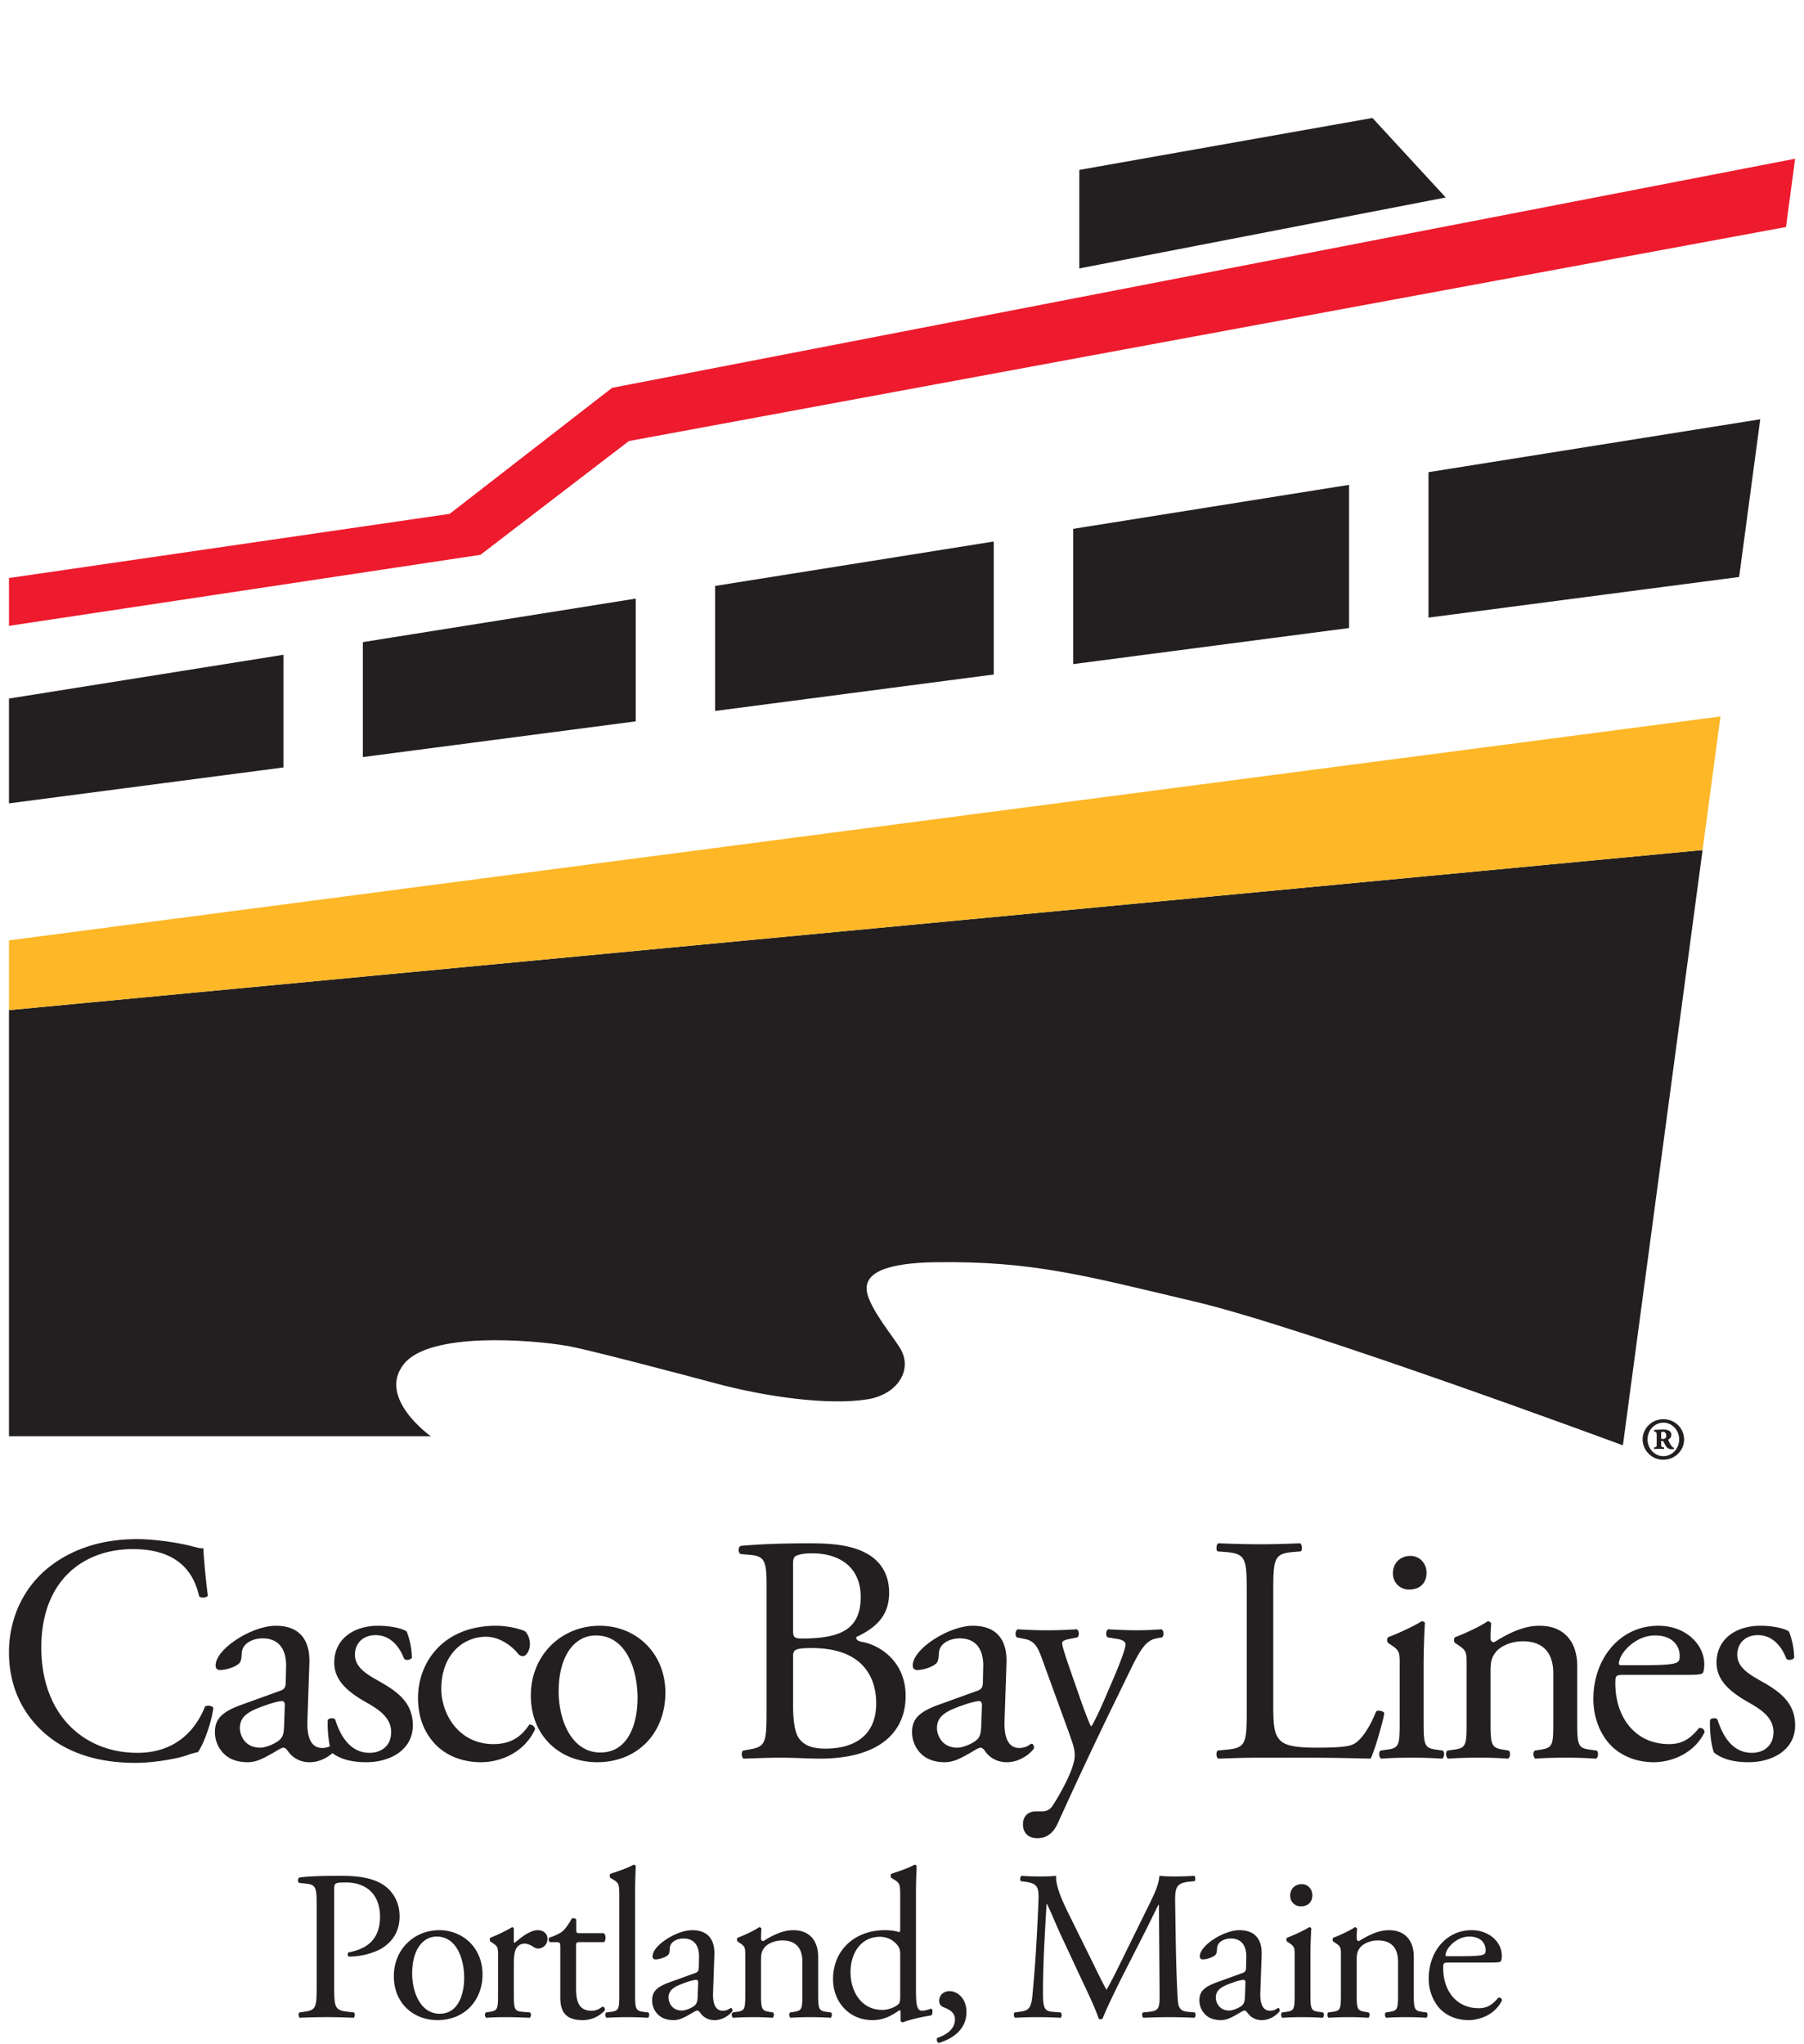 <svg width="90" height="102" viewBox="0 0 90 102" version="1.1" xmlns="http://www.w3.org/2000/svg" xmlns:xlink="http://www.w3.org/1999/xlink" xml:space="preserve" xmlns:serif="http://www.serif.com/" fill-rule="evenodd" clip-rule="evenodd" stroke-linejoin="round" stroke-miterlimit="1.414"><g id="logo" fill-rule="nonzero"><path d="M.448 50.401v21.263l21.047.001s-2.721-1.922-1.33-3.624c1.29-1.579 6.27-1.212 8.179-.878.996.174 5.934 1.478 7.331 1.854 2.521.679 5.661 1.119 7.611.802 1.506-.245 2.289-1.497 1.601-2.579-.432-.68-1.316-1.741-1.591-2.593-.379-1.173 1.006-1.631 3.365-1.666 4.9-.072 7.564.696 12.949 1.965 5.504 1.296 21.354 7.171 21.355 7.171l3.975-29.703L.448 50.401z" fill="#231f20"/><path d="M85.832 35.749L.448 46.921v3.48l84.492-7.987.892-6.665z" fill="#fdb727"/><path d="M67.304 24.192L53.54 26.387v6.75l13.764-1.801v-7.144zm3.962-.632v7.257l15.498-2.028 1.053-7.869-16.551 2.64zm-21.688 3.459l-13.9 2.217v6.238l13.9-1.819v-6.636zm-17.862 2.849l-13.614 2.171v5.736l13.614-1.782v-6.125zM14.14 38.293L.448 40.085v-5.23l13.692-2.184v5.622z" fill="#231f20"/><path d="M89.557 7.92L30.535 19.353l-8.103 6.287L.448 28.841v2.387l23.522-3.545 7.403-5.676 57.728-10.68.456-3.407z" fill="#ed1b2d"/><path d="M72.126 9.853l-3.655-3.967-14.625 2.592v4.916l18.28-3.541zM2.48 78.167c1.178-.92 2.679-1.372 4.357-1.372.871 0 2.097.178 2.855.387.194.049.307.081.452.065.016.371.097 1.388.226 2.372-.081.113-.323.129-.436.032-.242-1.097-.968-2.356-3.307-2.356-2.469 0-4.566 1.566-4.566 4.905 0 3.388 2.146 5.26 4.792 5.26 2.081 0 3.001-1.355 3.372-2.307.113-.081.355-.049.419.064-.113.839-.532 1.904-.774 2.21a3.28 3.28 0 0 0-.565.162c-.355.129-1.516.371-2.549.371-1.452 0-2.84-.291-4.018-1.081-1.29-.888-2.29-2.356-2.29-4.437 0-1.791.806-3.324 2.032-4.275m10.502 9.035c.323 0 .823-.242.984-.404.194-.193.194-.419.21-.758l.032-.952c0-.177-.064-.21-.161-.21s-.371.065-.661.162c-.952.322-1.42.564-1.42 1.193 0 .275.193.969 1.016.969m1.001-2.84c.241-.081.274-.226.274-.468l.016-.742c.016-.597-.178-1.404-1.178-1.404-.452 0-1 .226-1.033.726-.016.259-.032.452-.161.549-.242.194-.678.306-.92.306-.145 0-.225-.08-.225-.225 0-.839 1.823-1.985 3-1.985 1.162 0 1.727.678 1.678 1.888l-.096 2.807c-.033.742.113 1.404.742 1.404a.933.933 0 0 0 .403-.097c.081-.048.162-.113.21-.113.064 0 .113.097.113.21 0 .08-.565.71-1.355.71a1.29 1.29 0 0 1-1.049-.5c-.065-.097-.161-.226-.258-.226-.113 0-.307.145-.629.322-.355.194-.711.404-1.162.404-.468 0-.855-.13-1.13-.372a1.51 1.51 0 0 1-.5-1.129c0-.629.307-1 1.339-1.371l1.921-.694z" fill="#231f20"/><path d="M20.29 81.41c.145.354.258.871.258 1.306-.065.113-.307.145-.387.049-.275-.71-.759-1.178-1.42-1.178-.63 0-1.033.403-1.033.984 0 .662.678 1.016 1.243 1.339.855.484 1.645 1.033 1.645 2.178 0 1.226-1.129 1.84-2.323 1.84-.758 0-1.323-.162-1.726-.484-.13-.307-.226-1.098-.194-1.63.081-.097.29-.113.371-.016.275.887.791 1.662 1.71 1.662.581 0 1.081-.339 1.081-1.033 0-.742-.645-1.145-1.242-1.484-.936-.533-1.597-1.097-1.597-1.984 0-1.178.968-1.84 2.194-1.84.678 0 1.274.161 1.42.291m5.904-.016c.129.113.242.371.242.645 0 .29-.161.597-.355.597a.286.286 0 0 1-.226-.113c-.355-.436-.952-.855-1.613-.855-1.129 0-2.226.887-2.226 2.598 0 1.258.871 2.758 2.597 2.758.936 0 1.42-.419 1.791-.968.129-.032.274.081.29.226-.548 1.194-1.758 1.646-2.694 1.646-.855 0-1.646-.275-2.21-.823-.565-.548-.936-1.339-.936-2.388 0-1.742 1.226-3.598 3.904-3.598.371 0 1.001.081 1.436.275" fill="#231f20"/><path d="M29.726 81.603c-1.065 0-1.855 1.017-1.855 2.791 0 1.469.662 3.05 2.081 3.05 1.42 0 1.856-1.485 1.856-2.727 0-1.372-.549-3.114-2.082-3.114m3.469 2.856c0 2.016-1.387 3.469-3.404 3.469-1.855 0-3.308-1.307-3.308-3.324 0-2.033 1.533-3.485 3.437-3.485 1.807 0 3.275 1.356 3.275 3.34m6.371.581c0 .581.033 1.403.34 1.758.306.371.79.452 1.274.452 1.436 0 2.533-.645 2.533-2.259 0-1.274-.646-2.759-3.211-2.759-.871 0-.936.097-.936.42v2.388zm0-3.743c0 .451.017.484.84.451 1.645-.064 2.533-.548 2.533-2.065 0-1.581-1.178-2.178-2.404-2.178-.355 0-.597.033-.743.097-.161.048-.226.129-.226.419v3.276zm-1.322-2.146c0-1.194-.065-1.501-.791-1.565l-.516-.048c-.129-.097-.113-.34.016-.404.871-.081 1.968-.129 3.469-.129 1.016 0 1.984.081 2.71.452.694.339 1.226.984 1.226 2.016 0 1.162-.677 1.759-1.645 2.211 0 .161.128.21.306.242.871.161 2.162.968 2.162 2.694 0 1.871-1.387 3.13-4.291 3.13-.468 0-1.259-.048-1.937-.048-.709 0-1.258.032-1.855.048-.097-.048-.129-.306-.032-.403l.29-.049c.855-.145.888-.322.888-2.016v-6.131zm9.518 8.051c.322 0 .822-.242.984-.404.193-.193.193-.419.21-.758l.032-.952c0-.177-.065-.21-.162-.21-.096 0-.37.065-.661.162-.952.322-1.42.564-1.42 1.193 0 .275.194.969 1.017.969m1-2.84c.242-.081.274-.226.274-.468l.016-.742c.016-.597-.177-1.404-1.178-1.404-.451 0-1 .226-1.032.726-.016.259-.032.452-.162.549-.242.194-.677.306-.919.306-.145 0-.226-.08-.226-.225 0-.839 1.823-1.985 3.001-1.985 1.161 0 1.726.678 1.677 1.888l-.096 2.807c-.032.742.113 1.404.742 1.404a.925.925 0 0 0 .403-.097c.081-.048.162-.113.21-.113.065 0 .113.097.113.21 0 .08-.564.71-1.355.71-.387 0-.774-.146-1.049-.5-.064-.097-.161-.226-.258-.226-.113 0-.307.145-.629.322-.355.194-.71.404-1.162.404-.468 0-.855-.13-1.129-.372a1.506 1.506 0 0 1-.5-1.129c0-.629.306-1 1.339-1.371l1.92-.694z" fill="#231f20"/><path d="M51.035 91.025c0-.436.291-.645.646-.645h.306c.258 0 .42-.113.533-.291.468-.725.79-1.403.936-1.791.048-.128.161-.468.161-.693 0-.323-.065-.516-.275-1.113l-1.258-3.453c-.274-.758-.387-1.145-.952-1.258l-.403-.081c-.097-.081-.081-.355.048-.404a21.756 21.756 0 0 0 2.937 0c.128.049.145.323.032.404l-.404.081c-.225.048-.354.096-.354.209 0 .194.371 1.243.468 1.517l.516 1.484c.097.258.403 1.114.468 1.146.048-.032.306-.532.597-1.194l.548-1.275c.356-.839.565-1.436.565-1.613 0-.113-.097-.226-.387-.274l-.5-.081c-.114-.081-.098-.355.032-.404.516.033 1 .049 1.419.049.404 0 .775-.016 1.227-.049.129.065.145.307.032.404l-.274.048c-.533.097-.823.565-1.372 1.711l-.903 1.855a234.117 234.117 0 0 0-2.646 5.647c-.274.613-.661.758-1.033.758-.468 0-.71-.29-.71-.694m11.164-11.552c0-1.694-.032-1.952-1.049-2.032l-.403-.033c-.097-.064-.065-.355.032-.403.903.032 1.452.048 2.098.048.628 0 1.177-.016 1.984-.048.097.048.129.339.032.403l-.387.033c-.952.08-.984.338-.984 2.032v5.615c0 1.017.048 1.436.339 1.743.177.177.484.371 1.758.371 1.372 0 1.71-.065 1.969-.21.322-.194.742-.775 1.064-1.597.097-.081.404-.016.404.096 0 .178-.452 1.823-.678 2.259a124.93 124.93 0 0 0-4.017-.048h-1.484c-.678 0-1.195.016-2.098.048-.097-.048-.129-.306-.032-.403l.484-.049c.936-.096.968-.322.968-2.016v-5.809z" fill="#231f20"/><path d="M71.168 78.473c0 .581-.403.84-.855.84a.794.794 0 0 1-.823-.808c0-.532.387-.871.871-.871s.807.387.807.839m-1.339 4.598c0-.629 0-.71-.436-1l-.145-.097c-.064-.064-.064-.242.016-.29.371-.129 1.291-.548 1.662-.791.081 0 .145.033.161.097a38.038 38.038 0 0 0-.064 2.001v2.904c0 1.161.032 1.323.613 1.403l.338.049c.114.081.081.355-.032.403a22.169 22.169 0 0 0-1.516-.048c-.581 0-1.065.016-1.517.048-.113-.048-.145-.322-.032-.403l.339-.049c.597-.08.613-.242.613-1.403v-2.824zm3.339 0c0-.629 0-.71-.436-1l-.145-.096c-.064-.065-.064-.243.016-.291.371-.129 1.291-.549 1.614-.791.064 0 .145.033.177.113-.032.371-.032.613-.032.759 0 .096.064.177.177.177.678-.42 1.436-.823 2.259-.823 1.339 0 1.888.92 1.888 2.001v2.775c0 1.162.032 1.323.613 1.403l.355.049c.113.08.08.355-.033.403a22.19 22.19 0 0 0-1.516-.048c-.581 0-1.065.016-1.501.048-.113-.048-.145-.323-.032-.403l.307-.049c.597-.097.613-.241.613-1.403v-2.404c0-.92-.42-1.597-1.517-1.597-.613 0-1.145.258-1.371.564-.21.275-.242.5-.242.968v2.469c0 1.162.032 1.306.613 1.403l.29.049c.113.08.081.355-.032.403a19.788 19.788 0 0 0-1.468-.048c-.581 0-1.065.016-1.517.048-.113-.048-.145-.323-.032-.403l.339-.049c.597-.08.613-.241.613-1.403v-2.824zm8.856.016c1.194 0 1.549-.064 1.678-.161.049-.032.097-.097.097-.306 0-.452-.307-1.017-1.242-1.017-.952 0-1.775.871-1.792 1.404 0 .032 0 .08.114.08h1.145zm-1 .484c-.419 0-.436.033-.436.436 0 1.63.952 3.017 2.678 3.017.533 0 .985-.161 1.485-.791.161-.048.274.049.29.194-.532 1.097-1.694 1.501-2.533 1.501-1.048 0-1.871-.452-2.339-1.065-.484-.63-.678-1.388-.678-2.098 0-1.984 1.307-3.646 3.243-3.646 1.387 0 2.291.952 2.291 1.92 0 .226-.032.355-.065.42-.048.096-.274.112-.952.112h-2.984zm8.227-2.161c.145.354.258.871.258 1.306-.064.113-.306.145-.387.049-.274-.71-.758-1.178-1.42-1.178-.629 0-1.032.403-1.032.984 0 .662.677 1.016 1.242 1.339.855.484 1.645 1.033 1.645 2.178 0 1.226-1.129 1.84-2.323 1.84-.758 0-1.323-.162-1.726-.484-.129-.307-.226-1.098-.194-1.63.081-.097.291-.113.371-.016.275.887.791 1.662 1.711 1.662.581 0 1.081-.339 1.081-1.033 0-.742-.646-1.145-1.243-1.484-.935-.533-1.597-1.097-1.597-1.984 0-1.178.968-1.84 2.194-1.84.678 0 1.275.161 1.42.291m-72.58 17.643c0 1.117.022 1.255.702 1.329l.287.032c.064.053.043.234-.021.266a27.434 27.434 0 0 0-2.68 0c-.064-.032-.085-.202-.021-.266l.223-.032c.617-.085.638-.212.638-1.329v-3.924c0-.904-.021-1.085-.5-1.138l-.383-.043c-.074-.063-.063-.223.022-.266.564-.074 1.223-.084 2.106-.084.882 0 1.542.116 2.042.425.489.308.85.861.85 1.595 0 .978-.606 1.467-1.063 1.691a3.597 3.597 0 0 1-1.468.319c-.075-.032-.075-.192-.01-.213 1.148-.213 1.563-.861 1.563-1.786 0-1.032-.606-1.702-1.713-1.702-.563 0-.574.042-.574.383v4.743zm5.115-2.425c-.702 0-1.223.671-1.223 1.84 0 .968.436 2.01 1.371 2.01.936 0 1.223-.978 1.223-1.797 0-.904-.361-2.053-1.371-2.053m2.286 1.883c0 1.329-.915 2.286-2.244 2.286-1.223 0-2.18-.861-2.18-2.191 0-1.34 1.01-2.297 2.265-2.297 1.191 0 2.159.893 2.159 2.202m.775-.915c0-.415 0-.468-.287-.659l-.096-.064c-.042-.042-.042-.16.011-.192a8.208 8.208 0 0 0 1.074-.521c.053.011.085.032.085.074v.618c0 .052.011.085.032.095.372-.308.777-.638 1.17-.638.266 0 .478.17.478.425 0 .351-.287.49-.457.49-.106 0-.159-.032-.234-.075-.159-.106-.319-.17-.468-.17a.472.472 0 0 0-.383.213c-.106.149-.138.457-.138.819v1.446c0 .766.021.893.425.925l.384.032c.074.053.053.234-.022.266-.5-.021-.808-.032-1.18-.032a13 13 0 0 0-.979.032c-.074-.032-.095-.213-.021-.266l.202-.032c.393-.064.404-.159.404-.925v-1.861zm4.083-.692c-.181 0-.191.033-.191.256v1.989c0 .617.074 1.18.776 1.18a.81.81 0 0 0 .287-.053c.096-.032.234-.149.266-.149.085 0 .127.117.106.181a1.472 1.472 0 0 1-1.116.489c-.915 0-1.106-.51-1.106-1.148v-2.436c0-.287-.011-.309-.224-.309h-.298c-.063-.042-.074-.159-.031-.223.308-.095.574-.234.68-.329.139-.128.34-.415.447-.628.053-.021.181-.021.223.054v.478c0 .191.011.202.192.202h1.18c.128.096.106.383.011.446H28.93zm2.754 2.553c0 .766.021.872.404.925l.255.032c.074.053.053.234-.021.266a16.42 16.42 0 0 0-2.053 0c-.075-.032-.096-.213-.021-.266l.244-.032c.394-.053.404-.159.404-.925V94.65c0-.627-.01-.691-.329-.882l-.107-.064c-.053-.032-.053-.181 0-.213.266-.085.766-.244 1.149-.447a.12.12 0 0 1 .107.064c-.011.319-.032.851-.032 1.319v5.03zm2.339.861c.212 0 .542-.159.648-.265.128-.128.128-.277.138-.5l.022-.628c0-.117-.043-.138-.106-.138a2.06 2.06 0 0 0-.437.106c-.627.213-.936.373-.936.787 0 .181.128.638.671.638m.659-1.871c.159-.054.181-.149.181-.309l.01-.489c.011-.393-.117-.925-.776-.925-.298 0-.659.149-.681.478-.01.17-.021.298-.106.362-.16.128-.447.202-.606.202-.096 0-.149-.053-.149-.149 0-.553 1.202-1.308 1.978-1.308.766 0 1.138.447 1.106 1.244l-.064 1.851c-.021.489.075.925.489.925a.609.609 0 0 0 .266-.064c.054-.031.107-.074.139-.074.042 0 .074.064.074.138 0 .053-.372.468-.893.468a.845.845 0 0 1-.691-.33c-.043-.063-.107-.149-.171-.149-.074 0-.202.096-.415.213-.234.128-.467.266-.765.266-.309 0-.564-.085-.745-.245a.992.992 0 0 1-.329-.744c0-.415.202-.659.882-.904l1.266-.457z" fill="#231f20"/><path d="M37.18 97.596c0-.415 0-.468-.287-.659l-.096-.064c-.042-.042-.042-.16.011-.192.244-.085.85-.361 1.063-.521.043 0 .096.022.117.074-.021.245-.021.405-.021.5 0 .064.042.118.117.118.447-.277.947-.543 1.489-.543.882 0 1.244.606 1.244 1.319v1.829c0 .766.022.872.404.925l.234.032c.075.053.053.234-.021.266a14.691 14.691 0 0 0-1-.032c-.383 0-.702.011-.989.032-.074-.032-.096-.213-.021-.266l.202-.032c.393-.064.404-.159.404-.925v-1.585c0-.606-.276-1.052-.999-1.052-.405 0-.756.17-.905.372-.138.18-.159.33-.159.638v1.627c0 .766.021.861.404.925l.192.032c.074.053.053.234-.022.266a13.06 13.06 0 0 0-.967-.032c-.383 0-.702.011-1 .032-.075-.032-.096-.213-.021-.266l.223-.032c.393-.053.404-.159.404-.925v-1.861zm7.73-.096c0-.212-.043-.308-.117-.415a1.108 1.108 0 0 0-.893-.446c-.968 0-1.468.84-1.468 1.766 0 .967.543 1.882 1.585 1.882.287 0 .648-.128.819-.298.063-.064.074-.223.074-.394V97.5zm.787 1.596c0 .84.011 1.233.308 1.233.117 0 .298-.053.458-.106.074.021.085.287-.011.34-.447.064-1.106.223-1.403.34-.064 0-.118-.031-.118-.085v-.181c0-.159 0-.287-.021-.329h-.043c-.467.319-.829.489-1.339.489-1.181 0-1.968-.925-1.968-2.042 0-1.489 1.127-2.446 2.574-2.446.361 0 .595.053.712.096.053 0 .064-.064.064-.149V94.65c0-.627-.011-.691-.33-.882l-.106-.064c-.053-.032-.053-.181 0-.213.266-.085.766-.244 1.149-.447.042 0 .085.022.106.064-.011.319-.032.851-.032 1.319v4.669zm2.519 1.297c0 .84-.638 1.319-1.383 1.542-.095-.032-.127-.202-.063-.255.329-.107.872-.372.872-.925 0-.447-.511-.564-.606-.617a.32.32 0 0 1-.181-.308c0-.245.181-.479.521-.479.372 0 .84.34.84 1.042m6.242-2.584c.244.499.478.989.733 1.457h.022c.287-.5.553-1.053.819-1.596l.999-2.031c.479-.967.787-1.552.809-2.041.361.031.584.031.797.031.266 0 .617-.01.947-.031.063.042.063.223.01.265l-.223.022c-.67.063-.755.265-.744 1.01.021 1.127.032 3.094.116 4.626.032.532.022.819.522.861l.34.032c.064.064.053.224-.021.266a26.756 26.756 0 0 0-1.255-.032c-.373 0-.851.011-1.287.032-.074-.053-.085-.202-.022-.266l.309-.032c.521-.053.521-.223.521-.903l-.032-4.435h-.021c-.074.117-.478.967-.691 1.382l-.947 1.861c-.478.936-.957 1.936-1.148 2.425-.022.032-.064.043-.107.043-.021 0-.074-.011-.095-.043-.181-.564-.692-1.606-.936-2.127l-.957-2.052c-.224-.489-.447-1.042-.681-1.532h-.021c-.043.659-.075 1.276-.107 1.893a52.403 52.403 0 0 0-.074 2.499c0 .787.064.957.478.989l.405.032c.074.064.063.234-.011.266a20.977 20.977 0 0 0-1.18-.032c-.341 0-.724.011-1.086.032-.063-.053-.084-.213-.021-.266l.234-.032c.447-.064.596-.127.66-.872.063-.702.117-1.286.181-2.34.053-.882.095-1.786.117-2.371.021-.67-.064-.83-.713-.914l-.17-.022c-.053-.063-.043-.223.043-.265.318.021.574.031.84.031.244 0 .531 0 .882-.031-.042.414.224 1.074.553 1.754l1.213 2.457zm6.868 2.509c.212 0 .542-.159.648-.265.128-.128.128-.277.138-.5l.021-.628c0-.117-.042-.138-.106-.138a2.05 2.05 0 0 0-.435.106c-.628.213-.936.373-.936.787 0 .181.127.638.67.638m.659-1.871c.159-.054.181-.149.181-.309l.01-.489c.011-.393-.116-.925-.776-.925-.298 0-.659.149-.68.478-.012.17-.022.298-.107.362-.16.128-.447.202-.606.202-.096 0-.149-.053-.149-.149 0-.553 1.202-1.308 1.978-1.308.765 0 1.138.447 1.106 1.244l-.064 1.851c-.021.489.075.925.489.925a.609.609 0 0 0 .266-.064c.054-.031.107-.074.139-.074.042 0 .074.064.074.138 0 .053-.372.468-.893.468a.845.845 0 0 1-.691-.33c-.043-.063-.107-.149-.171-.149-.074 0-.202.096-.415.213-.234.128-.467.266-.765.266-.309 0-.564-.085-.745-.245a.992.992 0 0 1-.329-.744c0-.415.202-.659.883-.904l1.265-.457zm3.487-3.882c0 .383-.266.553-.564.553a.522.522 0 0 1-.542-.532c0-.351.255-.574.574-.574.319 0 .532.255.532.553m-.883 3.031c0-.414 0-.468-.287-.659l-.095-.064c-.043-.043-.043-.159.01-.191.245-.086.851-.362 1.095-.522.054 0 .096.022.107.065-.021.371-.043.882-.043 1.318v1.914c0 .766.022.872.404.925l.223.032c.075.053.054.234-.021.266a14.64 14.64 0 0 0-.999-.032c-.383 0-.702.011-1 .032-.074-.032-.096-.213-.021-.266l.223-.032c.393-.053.404-.159.404-.925v-1.861zm2.308 0c0-.415 0-.468-.288-.659l-.095-.064c-.043-.042-.043-.16.01-.192.245-.085.851-.361 1.064-.521.042 0 .095.022.117.074-.022.245-.022.405-.022.5 0 .064.043.118.118.118.446-.277.946-.543 1.488-.543.883 0 1.244.606 1.244 1.319v1.829c0 .766.022.872.405.925l.234.032c.074.053.053.234-.022.266a14.66 14.66 0 0 0-.999-.032c-.383 0-.702.011-.989.032-.075-.032-.096-.213-.022-.266l.203-.032c.393-.064.404-.159.404-.925v-1.585c0-.606-.277-1.052-1-1.052-.404 0-.755.17-.904.372-.138.18-.16.33-.16.638v1.627c0 .766.022.861.405.925l.191.032c.074.053.053.234-.021.266a13.088 13.088 0 0 0-.968-.032c-.383 0-.702.011-1 .032-.074-.032-.096-.213-.021-.266l.223-.032c.394-.053.405-.159.405-.925v-1.861zm6.049.011c.787 0 1.021-.043 1.106-.107.032-.021.064-.064.064-.202 0-.297-.202-.67-.819-.67-.627 0-1.169.574-1.18.925 0 .022 0 .054.074.054h.755zm-.659.318c-.277 0-.287.022-.287.288 0 1.074.627 1.988 1.765 1.988.351 0 .649-.106.978-.521.107-.031.181.032.192.128-.351.723-1.116.989-1.67.989-.691 0-1.233-.298-1.542-.702a2.256 2.256 0 0 1-.446-1.382c0-1.308.861-2.404 2.137-2.404.915 0 1.51.628 1.51 1.266a.66.66 0 0 1-.042.276c-.032.064-.181.074-.628.074h-1.967zm10.586-26.182c0 .056.007.056.095.056.127 0 .159-.096.159-.159 0-.127-.063-.199-.151-.199-.096 0-.103.016-.103.063v.239zm-.223-.151c0-.103-.024-.151-.088-.159h-.032c-.015-.032-.015-.08.008-.087.168-.008.311-.017.446-.017.175 0 .398.04.398.271a.26.26 0 0 1-.143.223c-.016.008-.016.024 0 .056.079.167.143.278.199.318.031.024.047.04.071.047.016 0 .016.048 0 .056-.04.008-.071.008-.111.008a.318.318 0 0 1-.295-.167c-.039-.064-.071-.127-.111-.199-.016-.032-.04-.048-.071-.048-.041 0-.048.024-.048.04v.112c0 .119 0 .151.111.167l.024.008c.016.008.016.071 0 .079-.08 0-.143-.008-.239-.008-.087 0-.159.008-.231.008-.023-.008-.023-.071-.008-.079l.032-.008c.088-.024.088-.04.088-.167v-.454zm-.454.231c0 .461.359.835.788.835.43 0 .788-.374.788-.835 0-.47-.358-.836-.788-.836-.429 0-.788.366-.788.836m1.822 0c0 .557-.461 1.011-1.034 1.011a1.023 1.023 0 0 1-1.035-1.011c0-.557.462-1.011 1.035-1.011s1.034.454 1.034 1.011" fill="#231f20"/></g></svg>
